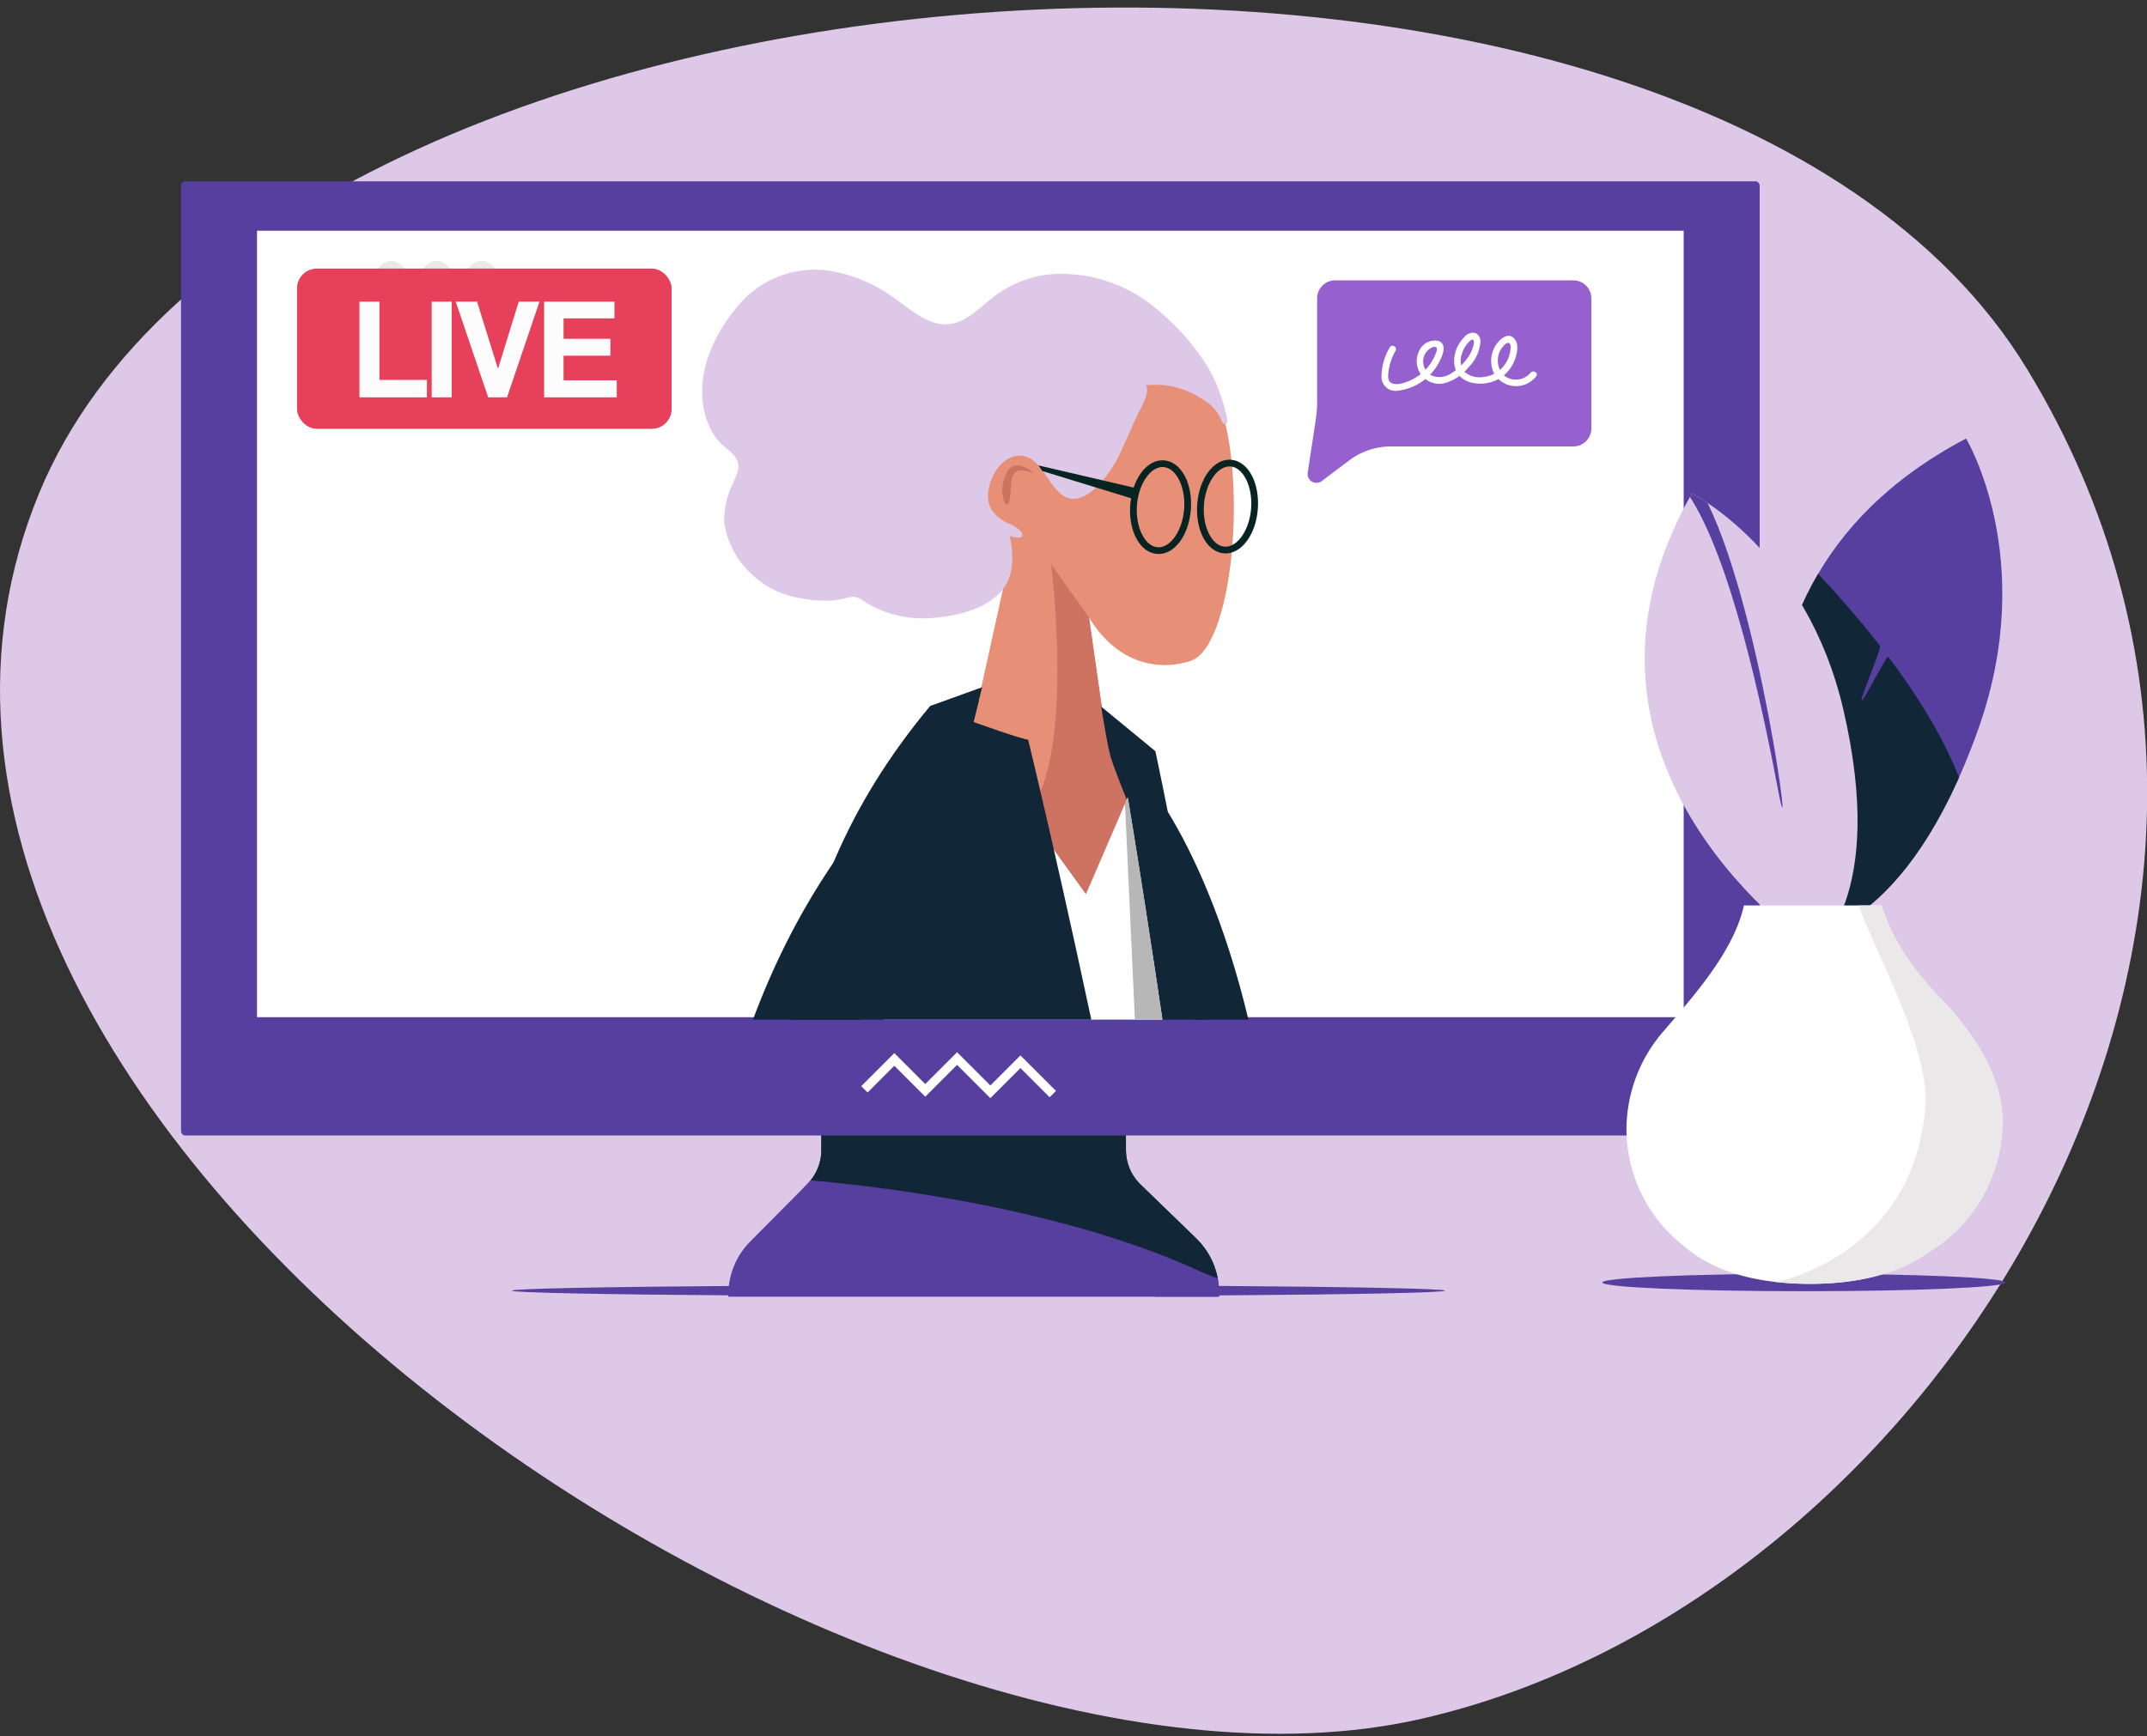 <svg xmlns="http://www.w3.org/2000/svg" xmlns:xlink="http://www.w3.org/1999/xlink" viewBox="0 0 239.552 193.784"><rect x="0" y="0" width="239.552" height="193.784" fill="#333333" stroke="none"/><defs><clipPath id="clip-path"><rect x="-485.293" y="289.789" width="1529.92" height="508.338" fill="#1d396c"/></clipPath><clipPath id="clip-path-2"><path d="M842.135,464.806c11.085-10.542,19.238-24.018,19.744-40.002,1.457-46.055-63.589-42.553-78.406-20.751s-19.333,80.492-3.662,86.265c6.25,2.302,20.335-.327,35.105-7.241l-15.028,60.545,51.574,5.283Z" fill="#f09e42" clip-rule="evenodd"/></clipPath><clipPath id="clip-path-3"><path d="M815.592,380.466c6.911-.412,25.291.7,28.666,1.047,2.157.221,4.444.95,5.923-.888,1.211-1.505,2.931-10.341,3.671-12.428,2.106-5.939-.46-34.237,35.075-45.617,78.746-25.219,98.709,63.998,44.193,48.482-66.908-19.043-77.614,7.784-79.67,12.17,26.269,7.564,33.41,41.55,23.39,64.936-5.408,12.622-31.447,25.358-40.263,17.528-5.585-4.96-1.34-10.287,1.414-13.808,5.275-6.743,7.776-15.842-.105-21.72-6.798-5.069-15.464,4.428-15.607,4.402-1.974-.36-15.056-14.464-28.584-27.116-8.986-8.404-12.748-8.353-9.315-14.334S806.044,381.036,815.592,380.466Z" fill="#1d396c" clip-rule="evenodd"/></clipPath><clipPath id="clip-path-4"><path d="M906.813,892.291c-78.212-12.87-76.816,3.763-126.723.99-17.82-.99-43.554-20.472-42.571-27.721,15.84-116.823,32.82-248.846,61.542-349.518l48.234-2.557c26.182,53.423,40.419,191.913,47.638,300.594C896.763,841.633,907.399,871.1,906.813,892.291Z" fill="#1d396c" clip-rule="evenodd"/></clipPath><clipPath id="clip-path-5"><path d="M850.358,513.798l-8.569-.878-10.228-1.048c-38.44,166.177-47.025,353.673-47.025,353.673s15.381,13.826,68.967,11.323c46.203-2.159,56.281-2.399,56.281-2.399-32.558-127.358,8.837-263.618-45.517-343.65A123.587,123.587,0,0,0,850.358,513.798Z" fill="#d94d57" clip-rule="evenodd"/></clipPath><clipPath id="clip-path-6"><path d="M-1132.074-239.766l135.807,10.417a7.298,7.298,0,0,1,6.758,7.833l-8.16,101.777a7.359,7.359,0,0,1-7.924,6.707l-135.807-10.417a7.298,7.298,0,0,1-6.758-7.833l8.16-101.777A7.359,7.359,0,0,1-1132.074-239.766Z" fill="#2fa6c8" clip-rule="evenodd"/></clipPath><clipPath id="clip-path-7"><rect x="-345.306" y="48.855" width="83.895" height="89.488" fill="none"/></clipPath><clipPath id="clip-path-8"><path d="M127.169,132.115a5.314,5.314,0,0,1-1.544-3.746V119.8h-33.98v8.569a5.314,5.314,0,0,1-1.544,3.746l-6.389,6.441a8.445,8.445,0,0,0-2.45,5.948v.216h54.745a8.445,8.445,0,0,0-2.558-6.522Z" fill="#573fa0"/></clipPath><clipPath id="clip-path-9"><path d="M201.797,104.41S185.216,66.906,219.365,48.944c0,0,8.093,13.422,1.382,32.372C212.743,103.915,201.797,104.41,201.797,104.41Z" fill="#573fa0"/></clipPath><clipPath id="clip-path-10"><path d="M202.473,106.108s-31.039-20.575-13.707-51.029c0,0,12.76,6.307,16.9,24.088C210.603,100.372,202.473,106.108,202.473,106.108Z" fill="#dec8e7"/></clipPath><clipPath id="clip-path-11"><path d="M216.508,111.42c-4.219-4.343-5.881-8.086-6.565-10.365H194.578c-1.129,5.106-5.553,10.038-8.888,13.946a16.731,16.731,0,0,0-4.215,10.983,16.545,16.545,0,0,0,6.362,13.043c3.316,2.967,8.399,4.261,14.11,4.261,5.125,0,9.742-1.048,13.032-3.403a17.134,17.134,0,0,0,8.45-14.767C223.429,121.271,221.411,116.467,216.508,111.42Z" fill="#fff"/></clipPath><clipPath id="clip-path-12"><rect x="69.368" y="25.7" width="98.458" height="88.106" fill="none"/></clipPath><clipPath id="clip-path-13"><path d="M112.816,61.639c-3.425-4.016-5.734-8.931-5.324-14.426,1.183-15.833,23.412-12.262,27.708-4.252s2.654,29.194-2.363,30.803c-4.07,1.305-8.476-.102-11.333-4.872l1.76,12.317,2.878,9.178-4.667,12.756L106.535,90.114Z" fill="#e88f77" clip-rule="evenodd"/></clipPath><clipPath id="clip-path-14"><path d="M89.019,211.593s2.733-6.363,24.263-5.808c27.675.714,25.615-1.113,25.615-2.074,0-36.812-13.067-114.725-13.067-114.725l-4.667,10.811-9.389-13.004-5.704-.85C90.477,111.023,89.844,170.111,89.019,211.593Z" fill="#fff" clip-rule="evenodd"/></clipPath><clipPath id="clip-path-15"><path d="M114.715,82.552s16.345,67.001,21.761,117.626l-52.335,7.267c.053,1.654,1.41-33.884,2.217-57.62.899-26.449-1.444-48.401,17.428-71.035l5.793-2.09-.956,3.882S114.027,82.521,114.715,82.552Z" fill="#112637" clip-rule="evenodd"/></clipPath><clipPath id="clip-path-16"><path d="M59.699-257.529l136.739,1.048a7.298,7.298,0,0,1,7.177,7.451l-2.577,102.071a7.359,7.359,0,0,1-7.545,7.13L49.667-143.686a7.298,7.298,0,0,1-7.177-7.451l2.577-102.071C45.168-257.235,55.634-257.617,59.699-257.529Z" fill="#9561ce" clip-rule="evenodd"/></clipPath><clipPath id="clip-path-17"><path d="M31.508-253.862l149.954-13.119a3.203,3.203,0,0,1,3.47,2.911l9.947,105.114a3.203,3.203,0,0,1-2.911,3.47L42.013-142.367a3.203,3.203,0,0,1-3.47-2.911L28.596-250.393A3.203,3.203,0,0,1,31.508-253.862Z" fill="#112637" clip-rule="evenodd"/></clipPath><clipPath id="clip-path-18"><path d="M28.903-255.723,178.857-268.842a3.203,3.203,0,0,1,3.47,2.911l9.947,105.114a3.203,3.203,0,0,1-2.911,3.47L39.409-144.228a3.203,3.203,0,0,1-3.47-2.911L25.992-252.253A3.203,3.203,0,0,1,28.903-255.723Z" fill="#573fa0" clip-rule="evenodd"/></clipPath><clipPath id="clip-path-19"><path d="M41.141-229.013l26.856-2.349a.574.574,0,0,1,.621.521l1.782,18.825a.574.574,0,0,1-.521.621l-26.856,2.35a.574.574,0,0,1-.621-.521l-1.782-18.825A.574.574,0,0,1,41.141-229.013Z" fill="#072322" clip-rule="evenodd"/></clipPath><clipPath id="clip-path-20"><path d="M74.908-231.525l26.856-2.35a.574.574,0,0,1,.621.521l1.782,18.825a.574.574,0,0,1-.521.621l-26.856,2.35a.574.574,0,0,1-.621-.521l-1.782-18.825A.574.574,0,0,1,74.908-231.525Z" fill="#dec8e7" clip-rule="evenodd"/></clipPath><clipPath id="clip-path-21"><path d="M109.233-234.874l26.856-2.35a.574.574,0,0,1,.621.521l1.782,18.825a.574.574,0,0,1-.521.621l-26.856,2.35a.574.574,0,0,1-.621-.521l-1.782-18.825A.574.574,0,0,1,109.233-234.874Z" fill="#fff" clip-rule="evenodd"/></clipPath><clipPath id="clip-path-22"><path d="M142.443-237.664l26.856-2.35a.574.574,0,0,1,.621.521l1.781,18.825a.574.574,0,0,1-.521.621l-26.856,2.35a.574.574,0,0,1-.621-.521l-1.781-18.825A.574.574,0,0,1,142.443-237.664Z" fill="#e6405a" clip-rule="evenodd"/></clipPath><clipPath id="clip-path-23"><path d="M43.652-204.176l26.856-2.35a.574.574,0,0,1,.621.521l1.781,18.825a.574.574,0,0,1-.521.621l-26.856,2.35a.574.574,0,0,1-.621-.521l-1.781-18.825A.574.574,0,0,1,43.652-204.176Z" fill="#dec8e7" clip-rule="evenodd"/></clipPath><clipPath id="clip-path-24"><path d="M77.42-206.688l26.856-2.35a.574.574,0,0,1,.621.521l1.782,18.825a.574.574,0,0,1-.521.621L79.301-186.72a.574.574,0,0,1-.621-.521l-1.782-18.825A.574.574,0,0,1,77.42-206.688Z" fill="#fff" clip-rule="evenodd"/></clipPath><clipPath id="clip-path-25"><path d="M111.745-210.036l26.856-2.35a.574.574,0,0,1,.621.521l1.782,18.825a.574.574,0,0,1-.521.621l-26.856,2.35a.574.574,0,0,1-.621-.521l-1.782-18.825A.574.574,0,0,1,111.745-210.036Z" fill="#fff" clip-rule="evenodd"/></clipPath><clipPath id="clip-path-26"><path d="M144.954-212.827l26.856-2.35a.574.574,0,0,1,.621.521L174.213-195.83a.574.574,0,0,1-.521.621l-26.856,2.35a.574.574,0,0,1-.621-.521l-1.782-18.825A.574.574,0,0,1,144.954-212.827Z" fill="#fff" clip-rule="evenodd"/></clipPath><clipPath id="clip-path-27"><path d="M46.164-179.339l26.856-2.35a.574.574,0,0,1,.621.521l1.782,18.825a.574.574,0,0,1-.521.621l-26.856,2.35a.574.574,0,0,1-.621-.521l-1.782-18.825A.574.574,0,0,1,46.164-179.339Z" fill="#fff" clip-rule="evenodd"/></clipPath><clipPath id="clip-path-28"><path d="M79.931-181.85,106.787-184.2a.574.574,0,0,1,.621.521l1.781,18.825a.574.574,0,0,1-.521.621l-26.856,2.35a.574.574,0,0,1-.621-.521L79.41-181.229A.574.574,0,0,1,79.931-181.85Z" fill="#fff" clip-rule="evenodd"/></clipPath><clipPath id="clip-path-29"><path d="M114.257-185.199l26.856-2.35a.574.574,0,0,1,.621.521l1.781,18.825a.574.574,0,0,1-.521.621l-26.856,2.35a.574.574,0,0,1-.621-.521l-1.781-18.825A.574.574,0,0,1,114.257-185.199Z" fill="#fff" clip-rule="evenodd"/></clipPath><clipPath id="clip-path-30"><path d="M147.466-187.99l26.856-2.35a.574.574,0,0,1,.621.521l1.782,18.825a.574.574,0,0,1-.521.621l-26.856,2.35a.574.574,0,0,1-.621-.521l-1.782-18.825A.574.574,0,0,1,147.466-187.99Z" fill="#dec8e7" clip-rule="evenodd"/></clipPath></defs><title>Springpod_illustrative assets</title><g id="Layer_1" data-name="Layer 1"><rect x="-485.293" y="289.789" width="1529.92" height="508.338" fill="#1d396c"/><g clip-path="url(#clip-path)"><path d="M842.135,464.806c11.085-10.542,19.238-24.018,19.744-40.002,1.457-46.055-63.589-42.553-78.406-20.751s-19.333,80.492-3.662,86.265c6.25,2.302,20.335-.327,35.105-7.241l-15.028,60.545,51.574,5.283Z" fill="#f09e42" fill-rule="evenodd"/><path d="M815.592,380.466c6.911-.412,25.291.7,28.666,1.047,2.157.221,4.444.95,5.923-.888,1.211-1.505,2.931-10.341,3.671-12.428,2.106-5.939-.46-34.237,35.075-45.617,78.746-25.219,98.709,63.998,44.193,48.482-66.908-19.043-77.614,7.784-79.67,12.17,26.269,7.564,33.41,41.55,23.39,64.936-5.408,12.622-31.447,25.358-40.263,17.528-5.585-4.96-1.34-10.287,1.414-13.808,5.275-6.743,7.776-15.842-.105-21.72-6.798-5.069-15.464,4.428-15.607,4.402-1.974-.36-15.056-14.464-28.584-27.116-8.986-8.404-12.748-8.353-9.315-14.334S806.044,381.036,815.592,380.466Z" fill="#1d396c" fill-rule="evenodd"/><path d="M906.813,892.291c-78.212-12.87-76.816,3.763-126.723.99-17.82-.99-43.554-20.472-42.571-27.721,15.84-116.823,32.82-248.846,61.542-349.518l48.234-2.557c26.182,53.423,40.419,191.913,47.638,300.594C896.763,841.633,907.399,871.1,906.813,892.291Z" fill="#1d396c" fill-rule="evenodd"/><path d="M850.358,513.798l-8.569-.878-10.228-1.048c-38.44,166.177-47.025,353.673-47.025,353.673s15.381,13.826,68.967,11.323c46.203-2.159,56.281-2.399,56.281-2.399-32.558-127.358,8.837-263.618-45.517-343.65A123.587,123.587,0,0,0,850.358,513.798Z" fill="#d94d57" fill-rule="evenodd"/></g><path d="M-1132.074-239.766l135.807,10.417a7.298,7.298,0,0,1,6.758,7.833l-8.16,101.777a7.359,7.359,0,0,1-7.924,6.707l-135.807-10.417a7.298,7.298,0,0,1-6.758-7.833l8.16-101.777A7.359,7.359,0,0,1-1132.074-239.766Z" fill="#2fa6c8" fill-rule="evenodd"/><path d="M158.593,191.83c57.34-13.096,105.293-88.787,67.538-150.705C188.845-20.024,30.62-8.495,4.371,55.03-24.342,124.519,95.431,206.256,158.593,191.83Z" fill="#dec8e7"/><circle cx="108.267" cy="119.8" r="3.82" fill="#eaeaea"/><ellipse cx="201.271" cy="143.135" rx="22.49" ry="0.974" fill="#573fa0"/><path d="M127.169,132.115a5.314,5.314,0,0,1-1.544-3.746V119.8h-33.98v8.569a5.314,5.314,0,0,1-1.544,3.746l-6.389,6.441a8.445,8.445,0,0,0-2.45,5.948v.216h54.745a8.445,8.445,0,0,0-2.558-6.522Z" fill="#573fa0"/><g clip-path="url(#clip-path-8)"><path d="M88.093,132.26s32.47,5.33,42.663,13.825,7.74-21.608,7.74-21.608H86.582Z" fill="#573fa0"/><path d="M87.141,131.494s27.07,1.395,46.605,10.325,8.372-20.372,8.372-20.372H86.304Z" fill="#112637"/></g><rect x="20.199" y="20.235" width="176.135" height="106.491" rx="0.462" fill="#573fa0"/><rect x="28.677" y="25.751" width="159.18" height="87.773" fill="#fff"/><path d="M201.797,104.41S185.216,66.906,219.365,48.944c0,0,8.093,13.422,1.382,32.372C212.743,103.915,201.797,104.41,201.797,104.41Z" fill="#573fa0"/><g clip-path="url(#clip-path-9)"><path d="M201.007,62.169a105.186,105.186,0,0,1,8.774,9.949c.147.19-2.23,5.881-2.083,6.074.153.201,2.833-5.095,2.986-4.891,4.912,6.54,9.801,14.864,9.537,21.832-.175,4.619-9.937,15.594-9.937,15.594l-15.791-8.488Z" fill="#112637"/></g><path d="M202.473,106.108s-31.039-20.575-13.707-51.029c0,0,12.76,6.307,16.9,24.088C210.603,100.372,202.473,106.108,202.473,106.108Z" fill="#dec8e7"/><g clip-path="url(#clip-path-10)"><path d="M183.573,49.808c.279,1.395,3.786,3.862,4.788,5.352,4.795,7.13,8.333,24.043,10.003,32.881,1.98,10.478-1.953-21.209-8.372-32.93S183.573,49.808,183.573,49.808Z" fill="#573fa0"/></g><path d="M216.508,111.42c-4.219-4.343-5.881-8.086-6.565-10.365H194.578c-1.129,5.106-5.553,10.038-8.888,13.946a16.731,16.731,0,0,0-4.215,10.983,16.545,16.545,0,0,0,6.362,13.043c3.316,2.967,8.399,4.261,14.11,4.261,5.125,0,9.742-1.048,13.032-3.403a17.134,17.134,0,0,0,8.45-14.767C223.429,121.271,221.411,116.467,216.508,111.42Z" fill="#fff"/><g clip-path="url(#clip-path-11)"><path d="M198.047,143.099s15.396-2.763,16.778-19.542c.62-7.533-7.64-20.619-7.698-23.884-.074-4.123,6.094,5.242,4.935,0-8.013-36.234,33.951,12.633,26.45,30.793s-23.687,20.923-23.687,20.923Z" fill="#eae8e8"/></g><circle cx="43.655" cy="30.787" r="1.663" fill="#eaeaea"/><circle cx="48.699" cy="30.787" r="1.663" fill="#eaeaea"/><circle cx="53.743" cy="30.787" r="1.663" fill="#eaeaea"/><g clip-path="url(#clip-path-12)"><path d="M112.816,61.639c-3.425-4.016-5.734-8.931-5.324-14.426,1.183-15.833,23.412-12.262,27.708-4.252s2.654,29.194-2.363,30.803c-4.07,1.305-8.476-.102-11.333-4.872l1.76,12.317,2.878,9.178-4.667,12.756L106.535,90.114Z" fill="#e88f77" fill-rule="evenodd"/><g clip-path="url(#clip-path-13)"><path d="M124.118,73.587l-2.615-4.696-4.223-5.909s2.93,23.163-3.209,28.326c-5.34,4.49,13.954,18.558,13.954,18.558Z" fill="#ce7361" fill-rule="evenodd"/></g><path d="M136.877,46.556a20.175,20.175,0,0,0-.949-3.171,14.78,14.78,0,0,0-1.872-3.484A26.37,26.37,0,0,0,129.09,34.52a16.393,16.393,0,0,0-12.051-3.893,12.447,12.447,0,0,0-6.061,2.418c-1.62,1.224-3.181,3.029-5.272,3.151-2.276.133-4.354-1.866-6.175-3.103a16.706,16.706,0,0,0-6.641-2.815,11.112,11.112,0,0,0-10.606,3.927c-2.968,3.475-5.136,8.579-3.214,13.206a5.924,5.924,0,0,0,1.482,2.188c.609.553,1.539,1.142,1.783,2.022.259.935-.531,2.138-.839,2.98a8.71,8.71,0,0,0-.682,3.787,9.743,9.743,0,0,0,2.998,5.644,10.071,10.071,0,0,0,5.199,2.671,14.749,14.749,0,0,0,3.917.315,12.294,12.294,0,0,0,1.857-.362,1.689,1.689,0,0,1,1.474.362,12.193,12.193,0,0,0,7.797,1.947c2.355-.185,5.072-.74,6.998-2.332,2.14-1.768,2.107-4.217,1.615-6.835.531.263,2.002.431,1.126-.614a4.77,4.77,0,0,0-1.45-.829,5.282,5.282,0,0,1-1.448-1.114c-1.624-1.867.038-5.646,2.091-6.261,3.05-.915,3.716,3.358,5.886,4.471,1.248.64,2.56-.223,3.5-1.106a13.861,13.861,0,0,0,2.866-4.351c.613-1.316,1.185-2.651,1.81-3.96.292-.612,1.301-2.339.8-3.034a9.451,9.451,0,0,1,6.486,1.671,4.417,4.417,0,0,1,1.776,1.892c.088.185.279.733.522.757.452.044.285-.504.241-.765" fill="#dec8e7" fill-rule="evenodd"/><path d="M133.452,201.746l12.29-.213s-.622-11.511-7.467-63.157c-3.838-28.962-9.364-54.538-9.364-54.538L122.864,78.86s.644,4.13,1.03,5.52c.355,1.278,1.936,5.151,1.936,5.151s-.285,8.857-2.178,11.822C116.888,111.951,133.452,201.746,133.452,201.746Z" fill="#112637" fill-rule="evenodd"/><path d="M89.019,211.593s2.733-6.363,24.263-5.808c27.675.714,25.615-1.113,25.615-2.074,0-36.812-13.067-114.725-13.067-114.725l-4.667,10.811-9.389-13.004-5.704-.85C90.477,111.023,89.844,170.111,89.019,211.593Z" fill="#fff" fill-rule="evenodd"/><g clip-path="url(#clip-path-14)"><polygon points="125.255 83.931 127.016 122.339 135.297 115.821 125.255 83.931" fill="#b7b7b7" fill-rule="evenodd"/></g><path d="M114.715,82.552s16.345,67.001,21.761,117.626l-52.335,7.267c.053,1.654,1.41-33.884,2.217-57.62.899-26.449-1.444-48.401,17.428-71.035l5.793-2.09-.956,3.882S114.027,82.521,114.715,82.552Z" fill="#112637" fill-rule="evenodd"/><g clip-path="url(#clip-path-15)"><path d="M116.078,194.358l3.219,12.464s-32.792,2.489-36.712,2.489c-11.018,0,3.156-38.366,3.156-38.366l-.336-3.576,17.779,10.127A27.243,27.243,0,0,1,116.078,194.358Z" fill="#066d63" fill-rule="evenodd"/><polygon points="109.69 80.406 108.623 80.581 105.053 79.375 109.69 78.05 109.69 80.406" fill="#112637" fill-rule="evenodd"/></g><path d="M118.865,141.968c5.021-2.091,9.928,13.671,4.995,16.32-44.022,23.641-52.653,4.977-42.934-34.43,7.094-28.765,24.028-40.831,23.749-40.16-2.489,5.989-10.557,45.155-5.289,56.546C101.447,144.7,105.745,147.433,118.865,141.968Z" fill="#112637"/><path d="M127.349,86.457s10.38,11.129,14.311,40.134c3.893,28.715-1.556,45.734-1.556,45.734C142.612,173.503,130.116,86.677,127.349,86.457Z" fill="#112637" fill-rule="evenodd"/></g><rect x="33.142" y="29.976" width="41.793" height="17.882" rx="2.207" fill="#e6405a"/><path d="M40.106,44.346v-10.68h2.235V42.4h5.292v1.946Z" fill="#fcfcfc"/><path d="M48.164,44.346v-10.68h2.235v10.68Z" fill="#fcfcfc"/><path d="M54.468,44.346l-3.619-10.68h2.38l2.332,7.495,2.317-7.495h2.315l-3.619,10.68Z" fill="#fcfcfc"/><path d="M60.71,44.346v-10.68h7.849v1.866H62.88v2.284h5.228v1.882H62.88v2.75h5.936v1.898Z" fill="#fcfcfc"/><ellipse cx="109.166" cy="144.047" rx="52.059" ry="0.62" fill="#573fa0"/><path d="M115.327,52.796s-2.023-1.884-3-.07c-1.169,2.172.07,4.884.349,2.93S112.397,51.75,115.327,52.796Z" fill="#ce7361" fill-rule="evenodd"/><path d="M136.577,61.759c-1.896-.14-3.212-2.544-2.997-5.473s1.87-5.114,3.766-4.975,3.213,2.544,2.998,5.473S138.473,61.898,136.577,61.759Zm.714-9.7c-1.428-.105-2.784,1.856-2.963,4.282s.876,4.565,2.304,4.67,2.785-1.856,2.964-4.282S138.719,52.164,137.291,52.059Z" fill="#072322"/><path d="M129.873,51.378c-1.446-.106-2.747,1.143-3.381,3.04L115.859,51.94l.452.633,9.897,3.038c-.04.244-.084.486-.102.742-.216,2.93,1.102,5.333,2.998,5.473s3.551-2.046,3.767-4.975S131.77,51.517,129.873,51.378Zm2.25,5.418c-.179,2.426-1.536,4.387-2.964,4.282s-2.483-2.244-2.305-4.67,1.536-4.387,2.964-4.282S132.301,54.369,132.123,56.796Z" fill="#072322"/><polygon points="110.498 122.56 106.786 118.849 103.236 122.399 99.785 118.947 96.803 121.928 96.096 121.221 99.785 117.533 103.236 120.985 106.786 117.435 110.498 121.146 113.855 117.789 117.82 121.754 117.113 122.461 113.855 119.203 110.498 122.56" fill="#fff"/><path d="M175.54,31.288H148.975a2.016,2.016,0,0,0-2.016,2.016V44.88a12.695,12.695,0,0,1-.144,1.91l-.907,5.965a.986.986,0,0,0,1.568.936l3.062-2.305a7.755,7.755,0,0,1,4.664-1.559H175.54a2.016,2.016,0,0,0,2.016-2.016V33.304A2.016,2.016,0,0,0,175.54,31.288Z" fill="#9661cf"/><path d="M155.067,38.77a6.443,6.443,0,0,0-.927,3.409,1.564,1.564,0,0,0,1.8,1.428,5.991,5.991,0,0,0,4.652-3.228c.351-.67.926-1.946-.094-2.329a1.915,1.915,0,0,0-2.159,1.132,2.522,2.522,0,0,0,2.689,3.618,5.21,5.21,0,0,0,2.832-1.818,4.459,4.459,0,0,0,1.314-2.794,1.007,1.007,0,0,0-.535-1.015,1.222,1.222,0,0,0-1.267.461A3.828,3.828,0,0,0,162.246,40.4c.085,2.404,2.889,2.883,4.705,2.029a4.09,4.09,0,0,0,2.008-2.132c.3-.719.595-1.921-.045-2.554-.802-.792-1.859.397-2.195,1.086a3.232,3.232,0,0,0-.043,2.805,2.834,2.834,0,0,0,4.727.359c.282-.388-.364-.76-.643-.376a2.122,2.122,0,0,1-2.974.264,2.362,2.362,0,0,1-.087-3.201c.164-.191.535-.609.753-.318.168.224.081.68.036.929a3.475,3.475,0,0,1-.982,1.857,3.357,3.357,0,0,1-1.919.916,2.653,2.653,0,0,1-2.186-.558,2.091,2.091,0,0,1-.299-1.98,3.203,3.203,0,0,1,.445-.944c.124-.182.686-.91.86-.607.141.244-.046.743-.132.988a4.042,4.042,0,0,1-.567,1.034,6.319,6.319,0,0,1-1.704,1.62,2.348,2.348,0,0,1-2.15.343,1.786,1.786,0,0,1-1.067-1.634,1.722,1.722,0,0,1,1.03-1.562.587.587,0,0,1,.389-.028c.191.103.108.371.05.549a4.925,4.925,0,0,1-.438.955A5.487,5.487,0,0,1,156.4,42.791a1.934,1.934,0,0,1-1.032.013c-.452-.15-.507-.567-.481-.992a6.32,6.32,0,0,1,.823-2.665c.234-.419-.409-.795-.643-.376Z" fill="#fff"/><path d="M59.699-257.529l136.739,1.048a7.298,7.298,0,0,1,7.177,7.451l-2.577,102.071a7.359,7.359,0,0,1-7.545,7.13L49.667-143.686a7.298,7.298,0,0,1-7.177-7.451l2.577-102.071C45.168-257.235,55.634-257.617,59.699-257.529Z" fill="#9561ce" fill-rule="evenodd"/><path d="M31.508-253.862l149.954-13.119a3.203,3.203,0,0,1,3.47,2.911l9.947,105.114a3.203,3.203,0,0,1-2.911,3.47L42.013-142.367a3.203,3.203,0,0,1-3.47-2.911L28.596-250.393A3.203,3.203,0,0,1,31.508-253.862Z" fill="#112637" fill-rule="evenodd"/><g clip-path="url(#clip-path-17)"><rect x="-1862.433" y="-754.895" width="2767.129" height="2655.035" fill="#112637"/></g><path d="M28.903-255.723,178.857-268.842a3.203,3.203,0,0,1,3.47,2.911l9.947,105.114a3.203,3.203,0,0,1-2.911,3.47L39.409-144.228a3.203,3.203,0,0,1-3.47-2.911L25.992-252.253A3.203,3.203,0,0,1,28.903-255.723Z" fill="#573fa0" fill-rule="evenodd"/><path d="M41.141-229.013l26.856-2.349a.574.574,0,0,1,.621.521l1.782,18.825a.574.574,0,0,1-.521.621l-26.856,2.35a.574.574,0,0,1-.621-.521l-1.782-18.825A.574.574,0,0,1,41.141-229.013Z" fill="#072322" fill-rule="evenodd"/><g clip-path="url(#clip-path-19)"><rect x="-298.052" y="-318.745" width="495.575" height="475.5" fill="#fff"/></g><path d="M74.908-231.525l26.856-2.35a.574.574,0,0,1,.621.521l1.782,18.825a.574.574,0,0,1-.521.621l-26.856,2.35a.574.574,0,0,1-.621-.521l-1.782-18.825A.574.574,0,0,1,74.908-231.525Z" fill="#dec8e7" fill-rule="evenodd"/><g clip-path="url(#clip-path-20)"><rect x="-264.285" y="-321.257" width="495.575" height="475.5" fill="#fff"/></g><path d="M109.233-234.874l26.856-2.35a.574.574,0,0,1,.621.521l1.782,18.825a.574.574,0,0,1-.521.621l-26.856,2.35a.574.574,0,0,1-.621-.521l-1.782-18.825A.574.574,0,0,1,109.233-234.874Z" fill="#fff" fill-rule="evenodd"/><g clip-path="url(#clip-path-21)"><rect x="-229.959" y="-324.605" width="495.575" height="475.5" fill="#fff"/></g><path d="M142.443-237.664l26.856-2.35a.574.574,0,0,1,.621.521l1.781,18.825a.574.574,0,0,1-.521.621l-26.856,2.35a.574.574,0,0,1-.621-.521l-1.781-18.825A.574.574,0,0,1,142.443-237.664Z" fill="#e6405a" fill-rule="evenodd"/><g clip-path="url(#clip-path-22)"><rect x="-196.75" y="-327.396" width="495.575" height="475.5" fill="#fff"/></g><path d="M43.652-204.176l26.856-2.35a.574.574,0,0,1,.621.521l1.781,18.825a.574.574,0,0,1-.521.621l-26.856,2.35a.574.574,0,0,1-.621-.521l-1.781-18.825A.574.574,0,0,1,43.652-204.176Z" fill="#dec8e7" fill-rule="evenodd"/><g clip-path="url(#clip-path-23)"><rect x="-295.541" y="-293.908" width="495.575" height="475.5" fill="#fff"/></g><path d="M77.42-206.688l26.856-2.35a.574.574,0,0,1,.621.521l1.782,18.825a.574.574,0,0,1-.521.621L79.301-186.72a.574.574,0,0,1-.621-.521l-1.782-18.825A.574.574,0,0,1,77.42-206.688Z" fill="#fff" fill-rule="evenodd"/><g clip-path="url(#clip-path-24)"><rect x="-261.773" y="-296.419" width="495.575" height="475.5" fill="#fff"/></g><path d="M111.745-210.036l26.856-2.35a.574.574,0,0,1,.621.521l1.782,18.825a.574.574,0,0,1-.521.621l-26.856,2.35a.574.574,0,0,1-.621-.521l-1.782-18.825A.574.574,0,0,1,111.745-210.036Z" fill="#fff" fill-rule="evenodd"/><g clip-path="url(#clip-path-25)"><rect x="-227.448" y="-299.768" width="495.575" height="475.5" fill="#fff"/></g><path d="M144.954-212.827l26.856-2.35a.574.574,0,0,1,.621.521L174.213-195.83a.574.574,0,0,1-.521.621l-26.856,2.35a.574.574,0,0,1-.621-.521l-1.782-18.825A.574.574,0,0,1,144.954-212.827Z" fill="#fff" fill-rule="evenodd"/><g clip-path="url(#clip-path-26)"><rect x="-194.239" y="-302.559" width="495.575" height="475.5" fill="#fff"/></g><path d="M46.164-179.339l26.856-2.35a.574.574,0,0,1,.621.521l1.782,18.825a.574.574,0,0,1-.521.621l-26.856,2.35a.574.574,0,0,1-.621-.521l-1.782-18.825A.574.574,0,0,1,46.164-179.339Z" fill="#fff" fill-rule="evenodd"/><g clip-path="url(#clip-path-27)"><rect x="-293.029" y="-269.071" width="495.575" height="475.5" fill="#fff"/></g><path d="M79.931-181.85,106.787-184.2a.574.574,0,0,1,.621.521l1.781,18.825a.574.574,0,0,1-.521.621l-26.856,2.35a.574.574,0,0,1-.621-.521L79.41-181.229A.574.574,0,0,1,79.931-181.85Z" fill="#fff" fill-rule="evenodd"/><g clip-path="url(#clip-path-28)"><rect x="-259.262" y="-271.582" width="495.575" height="475.5" fill="#fff"/></g><path d="M114.257-185.199l26.856-2.35a.574.574,0,0,1,.621.521l1.781,18.825a.574.574,0,0,1-.521.621l-26.856,2.35a.574.574,0,0,1-.621-.521l-1.781-18.825A.574.574,0,0,1,114.257-185.199Z" fill="#fff" fill-rule="evenodd"/><g clip-path="url(#clip-path-29)"><rect x="-224.936" y="-274.931" width="495.575" height="475.5" fill="#fff"/></g><path d="M147.466-187.99l26.856-2.35a.574.574,0,0,1,.621.521l1.782,18.825a.574.574,0,0,1-.521.621l-26.856,2.35a.574.574,0,0,1-.621-.521l-1.782-18.825A.574.574,0,0,1,147.466-187.99Z" fill="#dec8e7" fill-rule="evenodd"/><g clip-path="url(#clip-path-30)"><rect x="-191.727" y="-277.722" width="495.575" height="475.5" fill="#fff"/></g></g></svg>